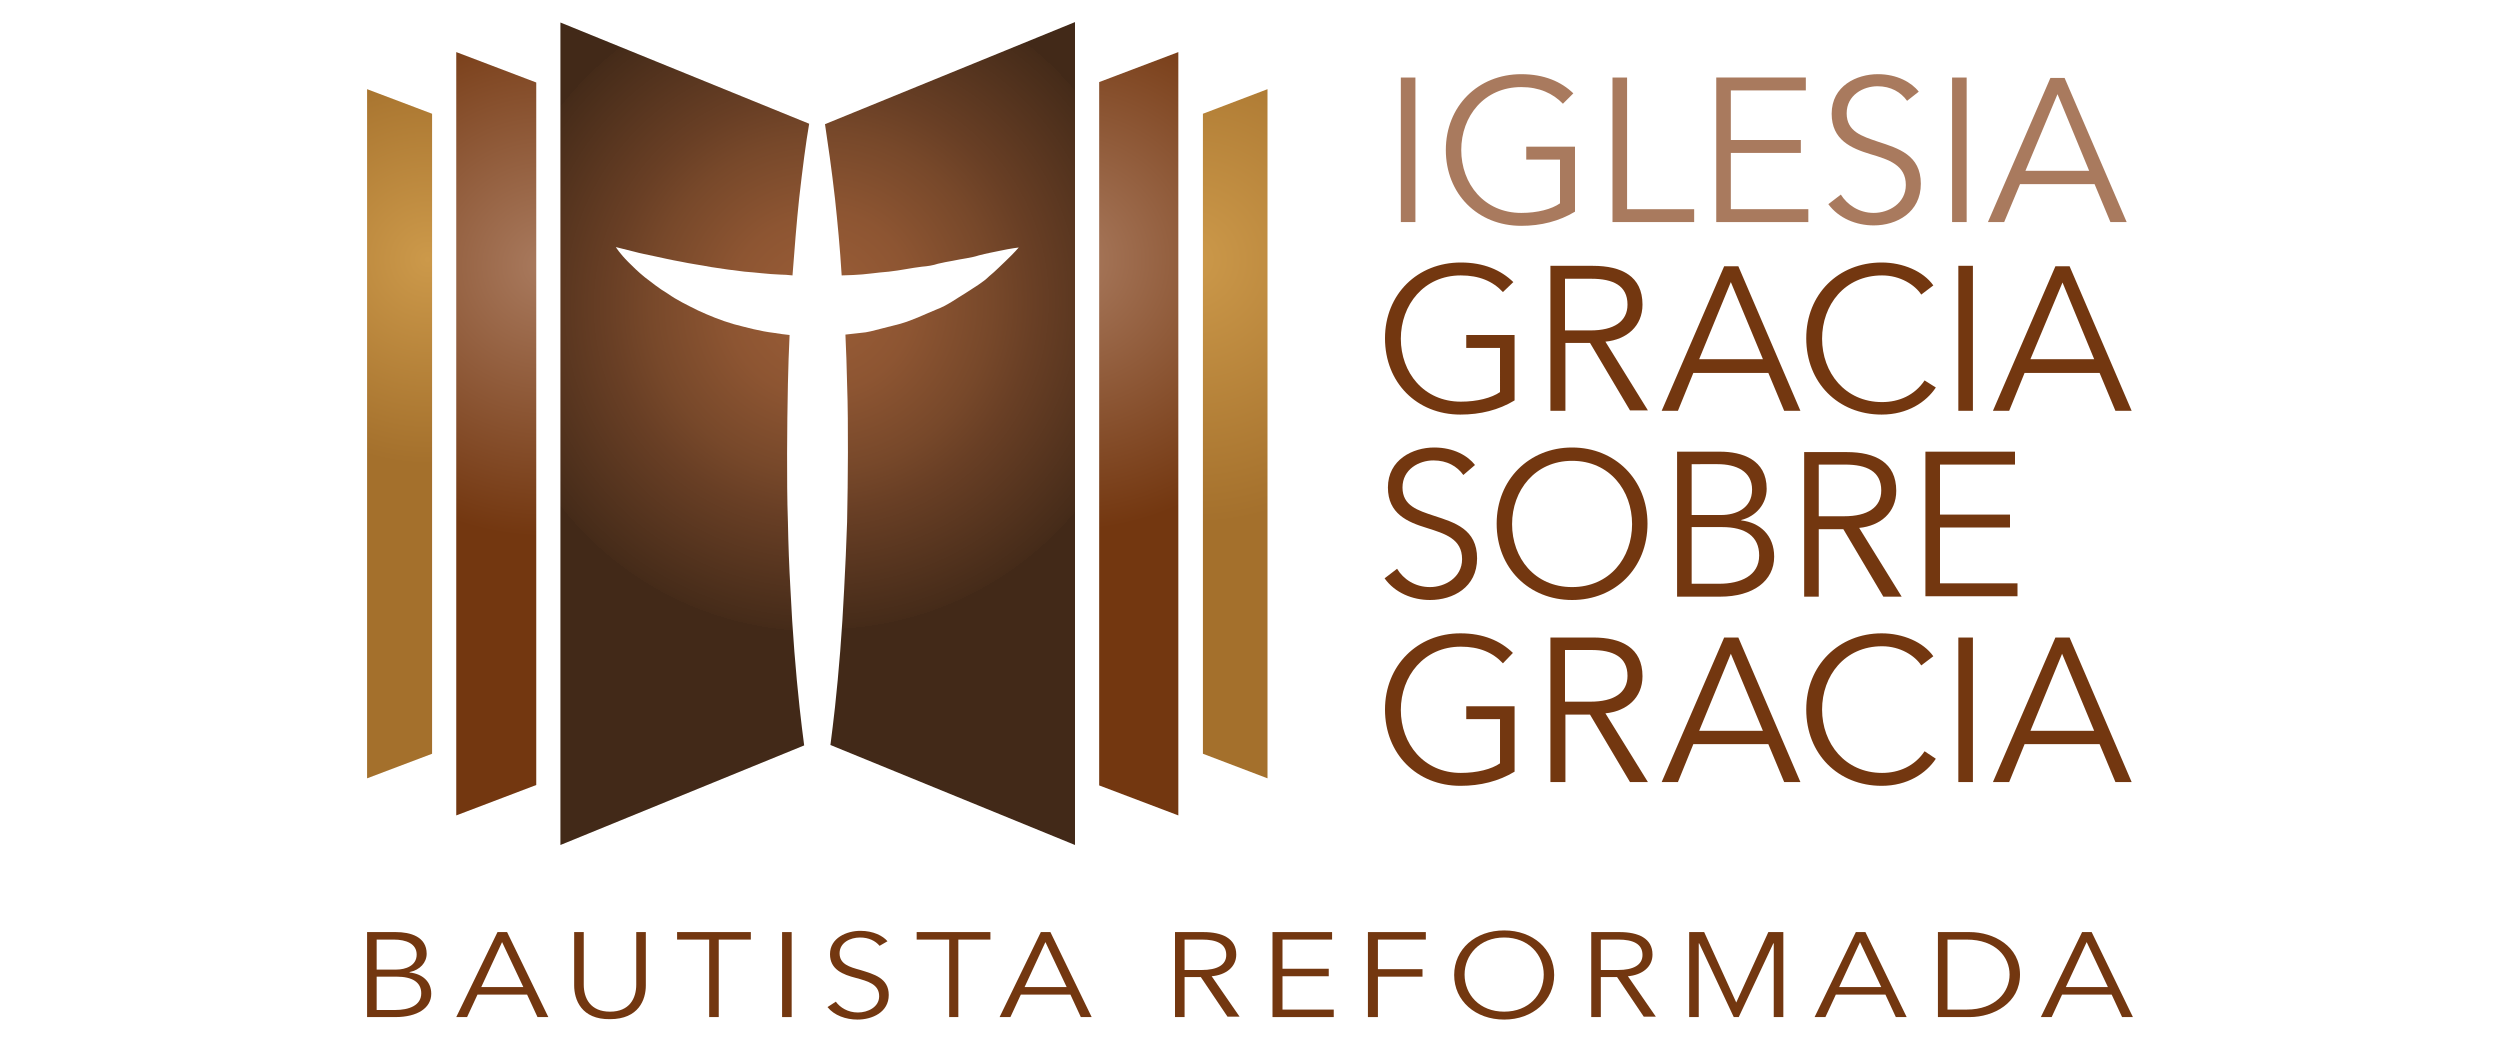 <?xml version="1.0" encoding="utf-8"?>
<!-- Generator: Adobe Illustrator 24.0.0, SVG Export Plug-In . SVG Version: 6.00 Build 0)  -->
<svg version="1.1" id="Layer_1" xmlns="http://www.w3.org/2000/svg" xmlns:xlink="http://www.w3.org/1999/xlink" x="0px" y="0px"
	 viewBox="0 0 600 250" style="enable-background:new 0 0 600 250;" xml:space="preserve">
<style type="text/css">
	.st0{fill:#A97A5E;}
	.st1{fill:#733710;}
	.st2{fill:url(#XMLID_2_);}
	.st3{fill:url(#XMLID_3_);}
	.st4{fill:url(#XMLID_4_);}
	.st5{fill:url(#XMLID_5_);}
	.st6{fill:url(#XMLID_6_);}
	.st7{fill:url(#XMLID_7_);}
</style>
<g>
	<g>
		<g>
			<path class="st0" d="M339.7,53.3h-3.5V18.6h3.5V53.3z"/>
			<path class="st0" d="M375.1,24.9c-2.4-2.5-5.7-4-10-4c-8.9,0-14.4,7-14.4,15.1c0,8.1,5.5,15.1,14.4,15.1c3.9,0,7.3-0.9,9.3-2.3
				V38.3h-8.1v-3.1H378v15.6c-3.8,2.3-8.2,3.4-12.9,3.4c-10.5,0-18.1-7.7-18.1-18.2c0-10.5,7.7-18.2,18.1-18.2
				c5.5,0,9.6,1.8,12.5,4.6L375.1,24.9z"/>
			<path class="st0" d="M390.5,50.2h16.1v3.1H387V18.6h3.5V50.2z"/>
			<path class="st0" d="M415.5,50.2H434v3.1h-22.1V18.6h21.5v3.1h-18v11.9h16.8v3.1h-16.8V50.2z"/>
			<path class="st0" d="M457.7,24.2c-1.5-2.1-3.9-3.5-7.1-3.5c-3.4,0-7.4,2.1-7.4,6.5c0,4.4,3.7,5.5,7.5,6.8
				c4.9,1.6,10.3,3.2,10.3,10.1c0,6.9-5.8,10-11.3,10c-4.2,0-8.4-1.7-10.9-5.1l3-2.3c1.5,2.4,4.3,4.4,7.9,4.4c3.6,0,7.7-2.3,7.7-6.7
				c0-4.8-4.1-6.1-8.5-7.4c-4.6-1.4-9.3-3.4-9.3-9.7c0-6.7,6-9.5,11.1-9.5c4.6,0,8.1,2,9.8,4.2L457.7,24.2z"/>
			<path class="st0" d="M472,53.3h-3.5V18.6h3.5V53.3z"/>
			<path class="st0" d="M481,53.3h-3.9l15-34.6h3.4l14.9,34.6h-3.9l-3.8-9.1h-17.9L481,53.3z M486.1,41h15.3l-7.6-18.4L486.1,41z"/>
		</g>
		<g id="XMLID_24_">
			<path id="XMLID_78_" class="st1" d="M360.7,70.1c-2.4-2.6-5.7-4-10.1-4c-8.9,0-14.4,7.1-14.4,15.2c0,8.1,5.5,15.1,14.4,15.1
				c3.9,0,7.4-0.9,9.4-2.3V83.5h-8.1v-3.1h11.6v15.7c-3.8,2.3-8.2,3.4-13,3.4c-10.5,0-18.1-7.7-18.1-18.3S340.2,63,350.6,63
				c5.5,0,9.6,1.8,12.6,4.7L360.7,70.1z"/>
			<path id="XMLID_75_" class="st1" d="M375.6,98.6h-3.5V63.8h10.2c6.9,0,11.9,2.5,11.9,9.3c0,5.2-3.8,8.4-8.9,8.9l10.2,16.5h-4.3
				l-9.6-16.2h-5.9V98.6z M375.6,79.3h6.1c5.6,0,8.9-2.1,8.9-6.2c0-4.6-3.5-6.2-8.7-6.2h-6.3V79.3z"/>
			<path id="XMLID_72_" class="st1" d="M402.7,98.6h-3.9l15-34.7h3.4l14.9,34.7h-3.9l-3.8-9.1h-18L402.7,98.6z M407.8,86.2h15.3
				l-7.7-18.5L407.8,86.2z"/>
			<path id="XMLID_70_" class="st1" d="M464.6,93c-2.3,3.5-6.8,6.5-13,6.5c-10.5,0-18.1-7.7-18.1-18.3S441.2,63,451.6,63
				c5.1,0,10,2.1,12.4,5.5l-2.9,2.2c-1.5-2.3-5-4.6-9.4-4.6c-9,0-14.4,7.1-14.4,15.2c0,8.1,5.5,15.2,14.4,15.2c4,0,7.8-1.6,10.2-5.2
				L464.6,93z"/>
			<path id="XMLID_68_" class="st1" d="M473.5,98.6H470V63.8h3.5V98.6z"/>
			<path id="XMLID_65_" class="st1" d="M482.2,98.6h-3.9l15-34.7h3.4l14.9,34.7h-3.9l-3.8-9.1h-18L482.2,98.6z M487.3,86.2h15.3
				L495,67.8L487.3,86.2z"/>
			<path id="XMLID_63_" class="st1" d="M351.2,114c-1.5-2.1-3.9-3.5-7.2-3.5c-3.4,0-7.4,2.1-7.4,6.5c0,4.4,3.7,5.5,7.6,6.8
				c4.9,1.6,10.3,3.2,10.3,10.2c0,7-5.8,10-11.3,10c-4.2,0-8.4-1.7-10.9-5.2l3-2.3c1.5,2.5,4.3,4.4,7.9,4.4c3.6,0,7.7-2.3,7.7-6.7
				c0-4.9-4.1-6.1-8.5-7.5c-4.6-1.4-9.3-3.4-9.3-9.7c0-6.7,6-9.6,11.1-9.6c4.7,0,8.1,2,9.8,4.2L351.2,114z"/>
			<path id="XMLID_60_" class="st1" d="M377.3,144c-10.4,0-18.1-7.7-18.1-18.3s7.8-18.3,18.1-18.3s18.1,7.7,18.1,18.3
				S387.7,144,377.3,144z M377.3,110.6c-8.9,0-14.4,7.1-14.4,15.2c0,8.1,5.4,15.1,14.4,15.1s14.4-7,14.4-15.1
				C391.7,117.7,386.3,110.6,377.3,110.6z"/>
			<path id="XMLID_56_" class="st1" d="M402.4,108.4h10.4c5.3,0,11.2,1.9,11.2,8.9c0,3.6-2.5,6.6-6.1,7.5v0.1
				c4.5,0.5,7.9,3.6,7.9,8.7c0,5.8-5,9.6-13,9.6h-10.3V108.4z M406,123.6h7.1c3.4,0,7.4-1.5,7.4-6.1c0-4.4-3.8-6.1-8.3-6.1H406
				V123.6z M406,140.1h6.6c5.1,0,9.6-1.9,9.6-6.8c0-4.6-3.3-6.8-8.9-6.8H406V140.1z"/>
			<path id="XMLID_53_" class="st1" d="M436.5,143.2H433v-34.7h10.2c6.9,0,11.9,2.5,11.9,9.3c0,5.2-3.8,8.4-8.9,8.9l10.2,16.5H452
				l-9.6-16.2h-5.9V143.2z M436.5,123.9h6.1c5.6,0,8.9-2.1,8.9-6.2c0-4.6-3.5-6.2-8.7-6.2h-6.3V123.9z"/>
			<path id="XMLID_50_" class="st1" d="M465.6,140h18.6v3.1h-22.1v-34.7h21.5v3.1h-18v12h16.8v3.1h-16.8V140z"/>
			<path id="XMLID_47_" class="st1" d="M360.7,159.2c-2.4-2.6-5.7-4-10.1-4c-8.9,0-14.4,7.1-14.4,15.2c0,8.1,5.5,15.1,14.4,15.1
				c3.9,0,7.4-0.9,9.4-2.3v-10.6h-8.1v-3.1h11.6v15.7c-3.8,2.3-8.2,3.4-13,3.4c-10.5,0-18.1-7.7-18.1-18.3
				c0-10.6,7.8-18.3,18.1-18.3c5.5,0,9.6,1.8,12.6,4.7L360.7,159.2z"/>
			<path id="XMLID_41_" class="st1" d="M375.6,187.7h-3.5V153h10.2c6.9,0,11.9,2.5,11.9,9.3c0,5.2-3.8,8.4-8.9,8.9l10.2,16.5h-4.3
				l-9.6-16.2h-5.9V187.7z M375.6,168.4h6.1c5.6,0,8.9-2.1,8.9-6.2c0-4.6-3.5-6.2-8.7-6.2h-6.3V168.4z"/>
			<path id="XMLID_36_" class="st1" d="M402.7,187.7h-3.9l15-34.7h3.4l14.9,34.7h-3.9l-3.8-9.1h-18L402.7,187.7z M407.8,175.4h15.3
				l-7.7-18.5L407.8,175.4z"/>
			<path id="XMLID_33_" class="st1" d="M464.6,182.1c-2.3,3.5-6.8,6.5-13,6.5c-10.5,0-18.1-7.7-18.1-18.3c0-10.6,7.8-18.3,18.1-18.3
				c5.1,0,10,2.1,12.4,5.5l-2.9,2.2c-1.5-2.3-5-4.6-9.4-4.6c-9,0-14.4,7.1-14.4,15.2c0,8.1,5.5,15.2,14.4,15.2c4,0,7.8-1.6,10.2-5.2
				L464.6,182.1z"/>
			<path id="XMLID_31_" class="st1" d="M473.5,187.7H470V153h3.5V187.7z"/>
			<path id="XMLID_26_" class="st1" d="M482.2,187.7h-3.9l15-34.7h3.4l14.9,34.7h-3.9l-3.8-9.1h-18L482.2,187.7z M487.3,175.4h15.3
				l-7.7-18.5L487.3,175.4z"/>
		</g>
	</g>
	<g>
		
			<radialGradient id="XMLID_2_" cx="627.995" cy="422.727" r="44.668" gradientTransform="matrix(1.762 0 0 1.762 -908.858 -672.555)" gradientUnits="userSpaceOnUse">
			<stop  offset="0.119" style="stop-color:#955A35"/>
			<stop  offset="0.275" style="stop-color:#8D5532"/>
			<stop  offset="0.515" style="stop-color:#77482A"/>
			<stop  offset="0.642" style="stop-color:#693F25"/>
			<stop  offset="1" style="stop-color:#452B19"/>
			<stop  offset="1" style="stop-color:#422918"/>
		</radialGradient>
		<path id="XMLID_22_" class="st2" d="M202.6,141.3c-0.5,10.4-1.3,20.1-2.2,28.4c-0.4,3.3-0.7,6.3-1.1,9.1l58.7,24V5.3l-60,24.5
			c0.7,4.7,1.6,10.8,2.4,17.9c0.6,5.6,1.2,11.8,1.6,18.4c0.9,0,1.9-0.1,2.8-0.1c2.9-0.1,5.7-0.6,8.5-0.8c2.8-0.3,5.4-0.9,8-1.2
			c1.3-0.1,2.6-0.3,3.8-0.7c1.2-0.3,2.4-0.5,3.5-0.7c2.3-0.5,4.5-0.7,6.3-1.3c1.9-0.5,3.6-0.8,5-1.1c2.8-0.6,4.6-0.8,4.6-0.8
			s-1.1,1.3-3.2,3.3c-1.1,1-2.3,2.3-3.9,3.6c-1.5,1.5-3.5,2.6-5.6,4c-2.2,1.3-4.4,3-7.1,4c-2.7,1.1-5.5,2.5-8.6,3.4
			c-1.5,0.4-3.1,0.8-4.7,1.2c-1.6,0.4-3.2,0.9-4.9,1c-1.2,0.1-2.4,0.3-3.6,0.4c0.2,3.9,0.3,7.8,0.4,11.8c0.2,5.5,0.2,11,0.2,16.6
			c0,5.5-0.1,11.1-0.2,16.6C203.1,130.8,202.9,136.1,202.6,141.3z"/>
		<g id="XMLID_19_">
			
				<radialGradient id="XMLID_3_" cx="574.082" cy="417.045" r="27.941" gradientTransform="matrix(1.762 0 0 1.762 -908.858 -672.555)" gradientUnits="userSpaceOnUse">
				<stop  offset="0" style="stop-color:#CC994A"/>
				<stop  offset="1" style="stop-color:#A4702C"/>
			</radialGradient>
			<polygon id="XMLID_21_" class="st3" points="103.7,27.3 88.1,21.4 88.1,186.8 103.7,180.9 			"/>
		</g>
		
			<radialGradient id="XMLID_4_" cx="627.105" cy="423.404" r="44.269" gradientTransform="matrix(1.762 0 0 1.762 -908.858 -672.555)" gradientUnits="userSpaceOnUse">
			<stop  offset="0.119" style="stop-color:#955A35"/>
			<stop  offset="0.275" style="stop-color:#8D5532"/>
			<stop  offset="0.515" style="stop-color:#77482A"/>
			<stop  offset="0.642" style="stop-color:#693F25"/>
			<stop  offset="1" style="stop-color:#452B19"/>
			<stop  offset="1" style="stop-color:#422918"/>
		</radialGradient>
		<path id="XMLID_18_" class="st4" d="M189.7,141.3c-0.3-5.2-0.5-10.6-0.6-16c-0.2-5.5-0.2-11-0.2-16.6c0-5.5,0.1-11.1,0.2-16.6
			c0.1-4,0.2-7.8,0.4-11.7c-1.2-0.1-2.4-0.3-3.7-0.5c-3.4-0.4-6.6-1.3-9.7-2.1c-3.1-0.9-6-2.1-8.6-3.3c-2.6-1.3-5.1-2.5-7.2-4
			c-2.2-1.3-4-2.8-5.6-4c-1.6-1.3-2.9-2.6-3.9-3.6c-2.1-2.1-3-3.6-3-3.6s1.6,0.4,4.4,1.1c1.4,0.4,3.1,0.7,4.9,1.1
			c1.9,0.4,4,0.9,6.3,1.3c2.3,0.5,4.7,0.8,7.3,1.3c2.6,0.4,5.3,0.8,8,1.1c2.8,0.2,5.6,0.6,8.5,0.7c1,0,2,0.1,3,0.2
			c0.5-6.6,1-12.9,1.6-18.5c0.8-7.1,1.6-13.3,2.4-17.9L134.5,5.4v197.4l58.5-23.9c-0.4-2.8-0.7-5.8-1.1-9.1
			C191,161.5,190.2,151.8,189.7,141.3z"/>
		
			<radialGradient id="XMLID_5_" cx="590.055" cy="417.875" r="36.948" gradientTransform="matrix(1.762 0 0 1.762 -908.858 -672.555)" gradientUnits="userSpaceOnUse">
			<stop  offset="0" style="stop-color:#A97A5E"/>
			<stop  offset="1" style="stop-color:#733710"/>
		</radialGradient>
		<polygon id="XMLID_16_" class="st5" points="109.5,12.5 109.5,195.7 128.7,188.4 128.7,19.8 		"/>
		
			<radialGradient id="XMLID_6_" cx="661.077" cy="417.034" r="36.954" gradientTransform="matrix(1.762 0 0 1.762 -908.858 -672.555)" gradientUnits="userSpaceOnUse">
			<stop  offset="0" style="stop-color:#A97A5E"/>
			<stop  offset="1" style="stop-color:#733710"/>
		</radialGradient>
		<polygon id="XMLID_14_" class="st6" points="282.8,12.5 263.8,19.7 263.8,188.5 282.8,195.7 		"/>
		<g id="XMLID_11_">
			
				<radialGradient id="XMLID_7_" cx="678.052" cy="417.045" r="36.05" gradientTransform="matrix(1.762 0 0 1.762 -908.858 -672.555)" gradientUnits="userSpaceOnUse">
				<stop  offset="0" style="stop-color:#CC994A"/>
				<stop  offset="1" style="stop-color:#A4702C"/>
			</radialGradient>
			<polygon id="XMLID_12_" class="st7" points="288.7,27.3 288.7,180.9 304.2,186.8 304.2,21.4 			"/>
		</g>
	</g>
	<g>
		<g>
			<path class="st1" d="M88.1,223.7H95c3.5,0,7.4,1.1,7.4,5.2c0,2.1-1.6,3.9-4.1,4.4v0.1c3,0.3,5.2,2.1,5.2,5.1
				c0,3.4-3.3,5.6-8.6,5.6h-6.8V223.7z M90.4,232.7h4.7c2.2,0,4.9-0.9,4.9-3.6c0-2.6-2.5-3.6-5.5-3.6h-4.1V232.7z M90.4,242.4h4.4
				c3.4,0,6.3-1.1,6.3-4c0-2.7-2.2-4-5.9-4h-4.8V242.4z"/>
			<path class="st1" d="M112.1,244.1h-2.6l9.9-20.4h2.3l9.9,20.4H129l-2.5-5.4h-11.9L112.1,244.1z M115.5,236.9h10.1l-5.1-10.8
				L115.5,236.9z"/>
			<path class="st1" d="M137.8,236.5v-12.8h2.3v12.6c0,3.3,1.6,6.5,6.3,6.5s6.3-3.2,6.3-6.5v-12.6h2.3v12.8c0,3.4-1.7,8.1-8.6,8.1
				C139.5,244.7,137.8,239.9,137.8,236.5z"/>
			<path class="st1" d="M172.5,244.1h-2.3v-18.6h-7.7v-1.8h17.7v1.8h-7.7V244.1z"/>
			<path class="st1" d="M190,244.1h-2.3v-20.4h2.3V244.1z"/>
			<path class="st1" d="M211.1,227c-1-1.2-2.6-2-4.7-2c-2.3,0-4.9,1.2-4.9,3.8c0,2.6,2.4,3.3,5,4c3.2,1,6.8,1.9,6.8,6
				c0,4.1-3.9,5.9-7.5,5.9c-2.8,0-5.6-1-7.2-3l2-1.3c1,1.4,2.9,2.6,5.3,2.6c2.4,0,5.1-1.3,5.1-3.9c0-2.9-2.7-3.6-5.6-4.4
				c-3.1-0.8-6.2-2-6.2-5.7c0-3.9,4-5.6,7.3-5.6c3.1,0,5.4,1.2,6.5,2.5L211.1,227z"/>
			<path class="st1" d="M230.1,244.1h-2.3v-18.6H220v-1.8h17.7v1.8h-7.7V244.1z"/>
			<path class="st1" d="M242.5,244.1h-2.6l9.9-20.4h2.3l9.9,20.4h-2.6l-2.5-5.4H245L242.5,244.1z M245.9,236.9H256l-5.1-10.8
				L245.9,236.9z"/>
			<path class="st1" d="M284.3,244.1H282v-20.4h6.8c4.5,0,7.9,1.5,7.9,5.4c0,3-2.5,4.9-5.9,5.2l6.7,9.7h-2.9l-6.4-9.5h-3.9V244.1z
				 M284.3,232.8h4.1c3.7,0,5.9-1.2,5.9-3.6c0-2.7-2.3-3.7-5.8-3.7h-4.2V232.8z"/>
			<path class="st1" d="M307.8,242.3h12.3v1.8h-14.7v-20.4h14.3v1.8h-11.9v7h11.1v1.8h-11.1V242.3z"/>
			<path class="st1" d="M330.6,244.1h-2.3v-20.4h13.9v1.8h-11.5v7.1h10.7v1.8h-10.7V244.1z"/>
			<path class="st1" d="M361,244.7c-6.9,0-12-4.5-12-10.7c0-6.2,5.1-10.7,12-10.7c6.9,0,12,4.5,12,10.7
				C373,240.1,367.9,244.7,361,244.7z M361,225c-5.9,0-9.5,4.2-9.5,8.9c0,4.8,3.6,8.9,9.5,8.9c5.9,0,9.5-4.1,9.5-8.9
				C370.5,229.2,366.9,225,361,225z"/>
			<path class="st1" d="M384.2,244.1h-2.3v-20.4h6.8c4.5,0,7.9,1.5,7.9,5.4c0,3-2.5,4.9-5.9,5.2l6.7,9.7h-2.9l-6.4-9.5h-3.9V244.1z
				 M384.2,232.8h4.1c3.7,0,5.9-1.2,5.9-3.6c0-2.7-2.3-3.7-5.8-3.7h-4.2V232.8z"/>
			<path class="st1" d="M416.7,240.6L416.7,240.6l7.7-16.9h3.6v20.4h-2.3v-17.7h-0.1l-8.3,17.7h-1.2l-8.3-17.7h-0.1v17.7h-2.3v-20.4
				h3.6L416.7,240.6z"/>
			<path class="st1" d="M438.1,244.1h-2.6l9.9-20.4h2.3l9.9,20.4H455l-2.5-5.4h-11.9L438.1,244.1z M441.4,236.9h10.1l-5.1-10.8
				L441.4,236.9z"/>
			<path class="st1" d="M465.1,223.7h7.6c5.8,0,12.1,3.4,12.1,10.2s-6.3,10.2-12.1,10.2h-7.6V223.7z M467.4,242.3h4.6
				c6.9,0,10.3-4.2,10.3-8.4c0-4.2-3.3-8.4-10.3-8.4h-4.6V242.3z"/>
			<path class="st1" d="M492.4,244.1h-2.6l9.9-20.4h2.3l9.9,20.4h-2.6l-2.5-5.4h-11.9L492.4,244.1z M495.8,236.9h10.1l-5.1-10.8
				L495.8,236.9z"/>
		</g>
	</g>
</g>
</svg>
